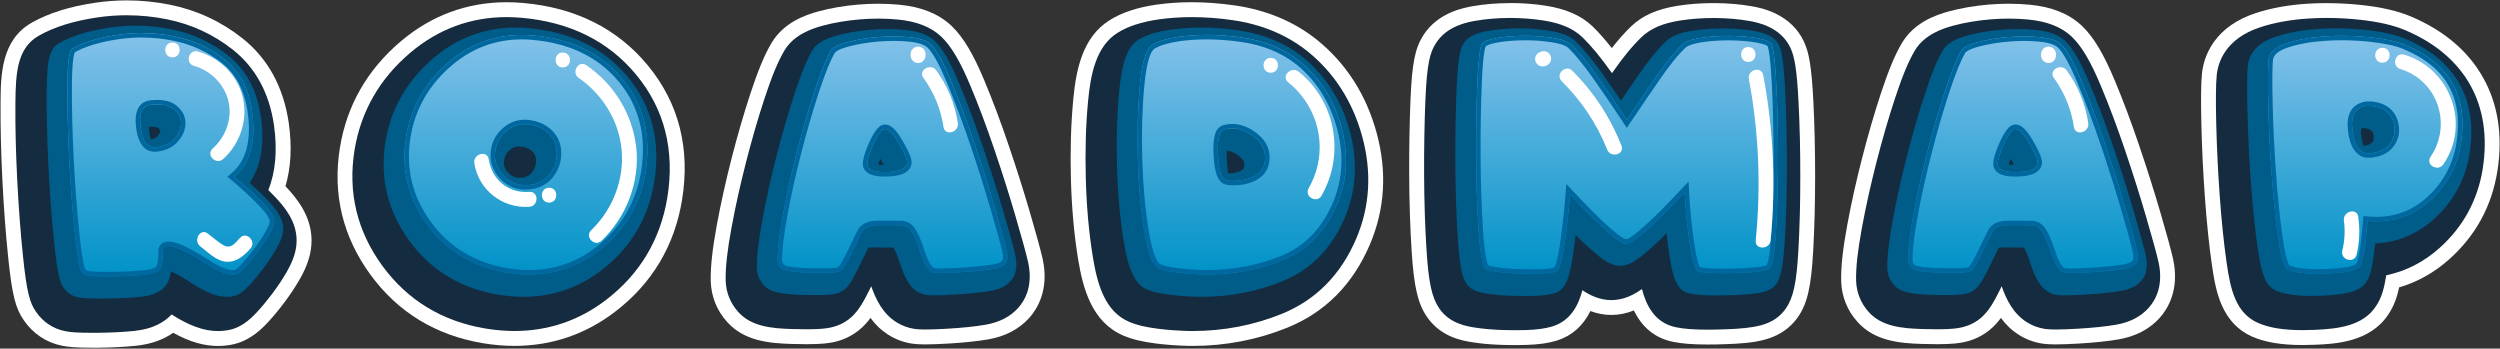 <?xml version="1.0" encoding="UTF-8"?> <svg xmlns="http://www.w3.org/2000/svg" width="961" height="134" viewBox="0 0 961 134" fill="none"><rect x="0" y="0" width="961" height="134" fill="#333333" stroke="none"/><path d="M885.153 126.908C877.783 126.908 872.323 126.028 867.973 124.138C859.323 120.328 857.333 111.058 855.903 101.078C854.803 93.398 853.903 84.668 853.223 75.138C852.553 65.708 852.113 56.508 851.903 47.788C851.683 38.458 851.743 32.468 852.083 28.918C852.593 23.898 855.433 14.918 868.703 10.508C874.163 8.698 880.433 7.558 887.323 7.118C889.703 6.968 892.123 6.888 894.513 6.888C898.623 6.888 902.803 7.108 906.943 7.558C914.173 8.328 919.893 9.638 924.453 11.548C947.543 21.278 958.163 40.158 954.373 64.708C952.453 76.888 946.843 87.188 937.703 95.348C931.663 100.738 924.803 104.238 917.243 105.818C917.223 105.928 917.213 106.038 917.193 106.148C916.563 110.118 915.663 114.248 913.333 117.648C908.333 125.358 898.583 126.408 889.813 126.788C888.183 126.858 886.613 126.898 885.153 126.898V126.908Z" fill="#142B40"></path><path d="M894.533 6.898C898.643 6.898 902.823 7.118 906.963 7.568C914.193 8.338 919.913 9.648 924.473 11.558C947.563 21.288 958.183 40.168 954.393 64.718C952.473 76.898 946.863 87.198 937.723 95.358C931.683 100.748 924.823 104.248 917.263 105.828C917.243 105.938 917.233 106.048 917.213 106.158C916.583 110.128 915.683 114.258 913.353 117.658C908.353 125.368 898.603 126.418 889.833 126.798C888.203 126.868 886.633 126.908 885.173 126.908C877.803 126.908 872.343 126.028 867.993 124.138C859.343 120.328 857.353 111.058 855.923 101.078C854.823 93.398 853.923 84.668 853.243 75.138C852.573 65.708 852.133 56.508 851.923 47.788C851.703 38.458 851.763 32.468 852.103 28.918C852.613 23.898 855.453 14.918 868.723 10.508C874.183 8.698 880.453 7.558 887.343 7.118C889.723 6.968 892.143 6.888 894.533 6.888M894.533 1.188C892.023 1.188 889.483 1.268 886.983 1.428C879.603 1.888 872.853 3.128 866.923 5.098C859.913 7.428 854.543 11.158 850.973 16.188C847.783 20.688 846.733 25.288 846.423 28.348V28.368V28.388C846.053 32.218 845.993 38.248 846.213 47.938C846.413 56.748 846.863 66.038 847.543 75.558C848.233 85.228 849.143 94.098 850.263 101.898C851.123 107.898 852.083 112.798 854.003 117.208C856.513 122.968 860.443 127.068 865.683 129.378H865.693L865.703 129.388C870.793 131.598 876.983 132.628 885.163 132.628C886.713 132.628 888.363 132.588 890.073 132.518C897.413 132.198 911.063 131.608 918.093 120.838C920.313 117.578 921.473 114.008 922.223 110.478C929.283 108.408 935.763 104.768 941.513 99.638C951.663 90.578 957.893 79.138 960.023 65.628C962.113 52.098 960.253 40.048 954.483 29.798C948.723 19.558 939.373 11.658 926.683 6.308C921.603 4.178 915.353 2.738 907.563 1.908C903.223 1.448 898.833 1.208 894.523 1.208L894.533 1.188Z" fill="white"></path><path d="M888.583 113.758C882.513 113.758 878.013 113.088 874.823 111.698C871.103 110.058 869.343 105.918 867.833 95.288C866.763 87.808 865.883 79.288 865.223 69.948C864.563 60.658 864.123 51.598 863.923 43.008C863.713 34.148 863.763 28.318 864.063 25.158C864.433 21.588 866.593 16.808 874.853 14.068C879.623 12.488 885.153 11.488 891.313 11.098C893.513 10.958 895.753 10.888 897.963 10.888C901.773 10.888 905.643 11.098 909.483 11.508C915.873 12.188 920.813 13.288 924.583 14.878C943.963 23.048 952.523 38.248 949.343 58.828C947.743 68.978 943.063 77.568 935.433 84.378C929.013 90.098 921.483 93.198 913.013 93.588C912.753 96.058 912.473 98.288 912.163 100.238C911.513 104.338 910.783 106.688 909.633 108.318C907.463 111.758 902.813 113.218 892.883 113.658C891.383 113.728 889.933 113.758 888.593 113.758H888.583ZM907.693 49.348C907.603 49.608 907.493 50.258 907.583 51.378C907.793 54.208 908.333 55.508 908.633 56.038C908.743 56.028 908.873 56.008 909.033 55.978C909.093 55.968 909.153 55.958 909.213 55.948C910.943 55.688 911.583 55.068 911.943 54.558C912.333 54.008 912.663 53.298 912.403 51.918C912.173 50.828 911.863 49.628 908.863 49.258C908.713 49.258 908.573 49.258 908.433 49.258C908.183 49.258 908.033 49.258 907.953 49.278C907.833 49.298 907.753 49.328 907.693 49.348Z" fill="#005C88"></path><path d="M945.973 55.108C944.583 63.948 940.553 71.338 933.913 77.268C927.263 83.198 919.323 85.748 910.083 84.908C909.723 89.488 909.293 93.348 908.803 96.498C908.303 99.648 907.753 101.578 907.163 102.288C906.323 103.838 902.243 104.778 894.923 105.098C887.593 105.418 882.423 104.918 879.393 103.608C878.043 103.008 876.833 99.018 875.783 91.638C874.723 84.248 873.873 75.938 873.213 66.708C872.553 57.468 872.123 48.578 871.933 40.038C871.733 31.498 871.773 25.778 872.053 22.868C872.333 20.158 874.633 18.088 878.953 16.658C883.273 15.228 888.283 14.328 893.973 13.968C899.663 13.608 905.403 13.738 911.173 14.358C916.943 14.978 921.443 15.958 924.673 17.318C941.673 24.488 948.783 37.088 945.993 55.128L945.973 55.108ZM920.293 47.938C919.373 43.638 916.473 41.228 911.573 40.708C910.653 40.668 909.923 40.688 909.363 40.768C905.543 41.448 903.813 44.168 904.163 48.948C904.523 53.728 905.793 56.828 907.983 58.268C908.943 58.948 910.393 59.108 912.343 58.748C915.253 58.308 917.433 57.068 918.883 55.018C920.333 52.968 920.803 50.608 920.283 47.938H920.293Z" fill="url(#paint0_linear_9_803)"></path><path d="M900.243 15.478C903.783 15.478 907.393 15.668 910.973 16.058C916.553 16.658 920.933 17.608 923.983 18.888C940.313 25.768 946.953 37.538 944.273 54.848C942.953 63.248 939.073 70.358 932.763 75.998C927.283 80.888 920.783 83.358 913.443 83.358C912.393 83.358 911.313 83.308 910.233 83.208L908.503 83.048L908.363 84.778C908.013 89.288 907.583 93.138 907.093 96.228C906.443 100.328 905.883 101.118 905.823 101.188L905.723 101.308L905.643 101.458C905.533 101.608 904.303 102.968 894.823 103.378C893.423 103.438 892.093 103.468 890.853 103.468C885.943 103.468 882.333 102.988 880.133 102.058C879.903 101.818 878.713 100.208 877.453 91.378C876.413 84.068 875.553 75.728 874.893 66.568C874.243 57.398 873.813 48.448 873.613 39.988C873.413 31.548 873.453 25.838 873.723 23.028C873.923 21.068 875.853 19.468 879.453 18.268C883.613 16.888 888.523 16.008 894.043 15.668C896.093 15.538 898.173 15.478 900.223 15.478M907.023 59.688C907.933 60.328 909.103 60.648 910.503 60.648C911.153 60.648 911.873 60.578 912.633 60.438C915.993 59.928 918.563 58.438 920.293 56.008C922.023 53.568 922.593 50.748 921.983 47.618V47.598V47.578C920.913 42.558 917.383 39.598 911.763 39.008H911.713H911.663C911.333 38.998 911.023 38.988 910.733 38.988C910.113 38.988 909.593 39.018 909.133 39.088H909.103H909.073C906.363 39.568 901.903 41.508 902.463 49.088C902.863 54.458 904.363 57.928 907.033 59.698M900.243 13.758C898.143 13.758 896.043 13.828 893.953 13.958C888.263 14.318 883.253 15.208 878.933 16.648C874.613 18.078 872.313 20.148 872.033 22.858C871.753 25.768 871.713 31.488 871.913 40.028C872.113 48.568 872.543 57.458 873.193 66.698C873.853 75.938 874.703 84.248 875.763 91.628C876.813 99.018 878.023 103.008 879.373 103.598C881.813 104.658 885.633 105.188 890.863 105.188C892.133 105.188 893.473 105.158 894.903 105.098C902.233 104.778 906.313 103.848 907.143 102.288C907.743 101.568 908.283 99.638 908.783 96.498C909.283 93.358 909.713 89.488 910.063 84.908C911.203 85.008 912.323 85.068 913.423 85.068C921.233 85.068 928.063 82.468 933.893 77.268C940.543 71.338 944.563 63.948 945.953 55.108C948.743 37.068 941.633 24.468 924.633 17.298C921.403 15.948 916.913 14.958 911.133 14.338C907.483 13.948 903.843 13.748 900.223 13.748L900.243 13.758ZM910.503 58.938C909.453 58.938 908.613 58.718 907.993 58.278C905.803 56.848 904.533 53.738 904.173 48.958C903.813 44.178 905.543 41.458 909.373 40.778C909.743 40.728 910.193 40.698 910.733 40.698C910.993 40.698 911.283 40.698 911.583 40.718C916.483 41.238 919.383 43.648 920.303 47.948C920.823 50.618 920.353 52.978 918.903 55.028C917.453 57.078 915.273 58.328 912.363 58.758C911.683 58.878 911.073 58.948 910.513 58.948L910.503 58.938Z" fill="#00689F"></path><path d="M915.793 18.378C912.113 18.378 912.113 24.098 915.793 24.098C919.473 24.098 919.473 18.378 915.793 18.378Z" fill="white"></path><path d="M924.193 21.008C920.663 19.928 919.163 25.448 922.673 26.518C937.123 30.938 942.703 47.918 934.293 60.288C932.223 63.338 937.173 66.198 939.233 63.168C949.783 47.658 941.963 26.438 924.193 21.008Z" fill="white"></path><path d="M906.503 83.318C905.993 79.688 900.483 81.238 900.993 84.838C901.533 88.698 901.283 92.578 900.383 96.358C899.533 99.938 905.043 101.458 905.893 97.878C907.053 93.028 907.203 88.248 906.503 83.318Z" fill="white"></path><path d="M790.205 126.668C788.645 126.668 787.475 126.608 786.415 126.478C786.255 126.458 786.085 126.438 785.925 126.408C783.525 126.038 781.225 125.188 779.125 123.868C773.825 120.568 771.135 114.958 769.435 110.048C769.175 110.588 768.905 111.128 768.635 111.678C766.385 116.228 764.795 118.778 763.005 120.698C760.655 123.298 757.525 125.088 753.955 125.878C752.385 126.218 750.055 126.578 744.645 126.578C742.985 126.578 741.045 126.548 738.895 126.478C731.205 126.248 723.285 125.548 718.285 119.888C715.295 116.588 713.625 112.448 713.475 107.938V107.758C713.365 102.798 714.085 96.338 715.735 87.418C717.225 79.368 719.105 70.898 721.325 62.248C723.545 53.588 725.935 45.348 728.435 37.778C731.245 29.248 733.665 23.418 736.055 19.418L736.175 19.218C739.795 13.388 746.315 11.068 750.895 9.838C755.185 8.688 759.915 7.888 764.945 7.458C767.385 7.248 769.825 7.148 772.195 7.148C774.735 7.148 777.255 7.268 779.715 7.508C786.875 8.208 792.275 10.308 796.215 13.948C796.315 14.038 796.385 14.108 796.465 14.188C800.225 17.808 803.675 23.648 807.615 33.088C810.775 40.638 813.895 48.958 816.895 57.818C819.855 66.548 822.545 75.048 824.895 83.078C827.305 91.308 828.875 97.038 829.705 100.588C829.725 100.658 829.745 100.748 829.765 100.838C831.665 109.638 828.745 115.208 825.965 118.328C822.935 121.718 818.705 123.908 813.395 124.828C809.355 125.518 804.425 126.028 798.725 126.358C795.035 126.568 792.245 126.668 790.215 126.668H790.205Z" fill="#142B40"></path><path d="M772.195 7.148C774.735 7.148 777.255 7.268 779.715 7.508C786.875 8.208 792.275 10.308 796.215 13.948C796.315 14.038 796.385 14.108 796.465 14.188C800.225 17.808 803.675 23.648 807.615 33.088C810.775 40.638 813.895 48.958 816.895 57.818C819.855 66.548 822.545 75.048 824.895 83.078C827.305 91.308 828.875 97.038 829.705 100.588C829.725 100.658 829.745 100.748 829.765 100.838C831.665 109.638 828.745 115.208 825.965 118.328C822.935 121.718 818.705 123.908 813.395 124.828C809.355 125.518 804.425 126.028 798.725 126.358C795.035 126.568 792.245 126.668 790.215 126.668C788.655 126.668 787.485 126.608 786.425 126.478C786.265 126.458 786.095 126.438 785.935 126.408C783.535 126.038 781.235 125.188 779.135 123.868C773.835 120.568 771.145 114.958 769.445 110.048C769.185 110.588 768.915 111.128 768.645 111.678C766.395 116.228 764.805 118.778 763.015 120.698C760.665 123.298 757.535 125.088 753.965 125.878C752.395 126.218 750.065 126.578 744.655 126.578C742.995 126.578 741.055 126.548 738.905 126.478C731.215 126.248 723.295 125.548 718.295 119.888C715.305 116.588 713.635 112.448 713.485 107.938V107.758C713.375 102.798 714.095 96.338 715.745 87.418C717.235 79.368 719.115 70.898 721.335 62.248C723.555 53.588 725.945 45.348 728.445 37.778C731.245 29.248 733.675 23.418 736.065 19.418L736.185 19.218C739.805 13.388 746.325 11.068 750.905 9.838C755.195 8.688 759.925 7.888 764.955 7.458C767.395 7.248 769.835 7.148 772.205 7.148M772.195 1.428C769.665 1.428 767.055 1.538 764.455 1.758C759.075 2.218 754.015 3.078 749.405 4.308C743.885 5.788 736.005 8.638 731.305 16.198V16.218L731.285 16.238L731.165 16.438V16.458L731.135 16.478C728.515 20.848 725.925 27.048 722.985 35.988C720.455 43.688 718.025 52.048 715.775 60.828C713.525 69.608 711.615 78.208 710.105 86.388C708.385 95.698 707.635 102.528 707.745 107.878V107.898V107.918V108.098V108.118V108.138C707.945 114.008 710.105 119.398 714.005 123.708C720.525 131.068 730.175 131.948 738.705 132.208C740.905 132.278 742.895 132.308 744.625 132.308C750.585 132.308 753.295 131.888 755.165 131.478C759.885 130.428 764.045 128.048 767.195 124.588C767.875 123.858 768.515 123.088 769.155 122.208C770.925 124.628 773.175 126.918 776.095 128.738C778.835 130.458 781.845 131.578 785.035 132.068C785.265 132.108 785.485 132.138 785.715 132.158C787.025 132.318 788.405 132.388 790.205 132.388C792.345 132.388 795.235 132.278 799.045 132.068C804.965 131.728 810.105 131.188 814.345 130.468C820.975 129.318 826.315 126.518 830.225 122.148C833.225 118.788 837.895 111.398 835.355 99.648C835.335 99.528 835.295 99.398 835.275 99.288C834.435 95.648 832.835 89.818 830.395 81.478C828.015 73.368 825.305 64.788 822.315 55.988C819.275 47.008 816.105 38.558 812.895 30.888C808.635 20.688 804.795 14.268 800.435 10.078C800.345 9.988 800.235 9.888 800.105 9.758C795.205 5.238 788.725 2.638 780.275 1.818C777.635 1.558 774.925 1.438 772.205 1.438L772.195 1.428Z" fill="white"></path><path d="M793.635 113.528C792.455 113.528 791.575 113.488 790.875 113.408C790.815 113.408 790.755 113.388 790.695 113.388C789.405 113.188 788.194 112.738 787.094 112.048C784.374 110.368 782.355 107.068 780.525 101.388C779.345 97.698 778.444 95.948 777.964 95.168L769.344 95.118C768.824 95.138 768.495 95.198 768.305 95.248C767.135 97.688 765.825 100.408 764.375 103.338C762.165 107.818 761.005 109.418 760.125 110.348C759.275 111.308 757.824 112.458 755.534 112.958C754.484 113.188 752.695 113.448 748.075 113.448C746.495 113.448 744.645 113.418 742.575 113.358C734.135 113.108 730.284 112.118 728.104 109.618C726.464 107.828 725.554 105.578 725.474 103.088C725.474 103.058 725.474 103.038 725.474 103.008C725.384 98.718 726.084 92.638 727.594 84.418C729.044 76.568 730.885 68.288 733.055 59.818C735.225 51.348 737.565 43.298 740.005 35.888C742.575 28.088 744.805 22.648 746.835 19.268C746.845 19.248 746.865 19.218 746.885 19.198C748.455 16.678 751.435 14.938 756.555 13.558C760.355 12.538 764.574 11.828 769.114 11.438C771.314 11.248 773.515 11.158 775.645 11.158C777.905 11.158 780.155 11.268 782.335 11.478C787.565 11.988 791.324 13.358 793.844 15.688C793.874 15.718 793.905 15.748 793.935 15.778C796.795 18.538 799.724 23.638 803.154 31.838C806.234 39.208 809.284 47.338 812.224 56.008C815.144 64.628 817.805 73.018 820.125 80.928C822.485 88.998 824.014 94.568 824.804 97.968C824.804 97.998 824.815 98.018 824.825 98.048C825.745 102.318 825.145 105.678 823.025 108.058C821.295 109.998 818.785 111.228 815.375 111.818C811.665 112.448 807.064 112.928 801.674 113.238C798.144 113.438 795.524 113.538 793.654 113.538L793.635 113.528ZM772.275 63.308C772.595 63.308 772.925 63.308 773.265 63.288C773.595 63.278 773.894 63.258 774.164 63.238C773.854 62.648 773.464 61.928 772.964 61.068C772.804 61.428 772.644 61.828 772.474 62.258C772.324 62.648 772.195 62.998 772.075 63.308C772.135 63.308 772.265 63.308 772.265 63.308H772.275Z" fill="#005C88"></path><path d="M734.655 102.958C733.895 102.158 733.495 101.188 733.465 100.028C733.385 96.168 734.065 90.348 735.495 82.588C736.925 74.828 738.725 66.748 740.875 58.368C743.025 49.988 745.305 42.138 747.715 34.808C750.125 27.478 752.225 22.328 754.015 19.338C754.735 18.188 756.835 17.138 760.315 16.198C763.795 15.268 767.655 14.618 771.875 14.258C776.095 13.898 780.155 13.908 784.055 14.288C787.955 14.668 790.685 15.568 792.235 17.008C794.465 19.158 797.105 23.878 800.145 31.158C803.195 38.448 806.165 46.378 809.075 54.958C811.985 63.538 814.585 71.768 816.895 79.658C819.205 87.538 820.735 93.118 821.495 96.378C822.015 98.768 821.855 100.428 821.015 101.368C820.175 102.308 818.725 102.948 816.655 103.308C813.155 103.908 808.805 104.348 803.605 104.648C798.405 104.948 795.155 105.018 793.845 104.858C793.325 104.778 792.845 104.598 792.415 104.318C790.985 103.438 789.595 100.928 788.265 96.768C786.935 92.608 785.625 89.748 784.355 88.198C783.595 87.278 782.605 86.748 781.365 86.588L771.575 86.528C768.505 86.608 766.515 87.628 765.605 89.578C764.415 92.088 763.055 94.878 761.545 97.938C760.035 101.008 758.915 102.898 758.205 103.608C757.845 104.048 757.305 104.348 756.595 104.508C754.965 104.868 751.105 104.958 745.035 104.778C738.965 104.598 735.505 103.988 734.675 102.958H734.655ZM773.355 50.278C772.045 51.668 770.735 54.008 769.445 57.298C768.155 60.588 767.685 62.748 768.045 63.778C768.645 65.528 771.215 66.318 775.775 66.138C780.335 65.958 782.815 64.858 783.215 62.828C783.455 61.598 782.255 58.778 779.635 54.378C777.005 49.978 774.915 48.618 773.365 50.288L773.355 50.278Z" fill="url(#paint1_linear_9_803)"></path><path d="M777.915 15.718C779.935 15.718 781.945 15.818 783.885 15.998C788.225 16.418 790.185 17.458 791.055 18.258C793.105 20.238 795.625 24.808 798.565 31.828C801.575 39.038 804.565 47.008 807.455 55.518C810.345 64.048 812.965 72.328 815.255 80.148C817.545 87.968 819.085 93.558 819.825 96.748C820.375 99.278 819.905 100.058 819.745 100.228C819.355 100.668 818.455 101.258 816.375 101.618C812.955 102.198 808.625 102.648 803.515 102.938C800.175 103.128 797.625 103.228 795.925 103.228C794.895 103.228 794.355 103.188 794.085 103.158C793.815 103.118 793.565 103.018 793.335 102.878H793.325L793.315 102.858C792.835 102.568 791.535 101.328 789.905 96.248C788.495 91.838 787.115 88.848 785.685 87.108C784.645 85.848 783.275 85.108 781.595 84.888H781.495L781.385 84.878L771.595 84.818H771.565H771.535C767.785 84.918 765.265 86.268 764.055 88.838C762.875 91.318 761.515 94.118 760.005 97.178C758.065 101.098 757.245 102.138 756.985 102.398L756.925 102.458L756.875 102.528C756.775 102.658 756.535 102.768 756.225 102.838C755.565 102.988 754.005 103.158 750.365 103.158C748.855 103.158 747.085 103.128 745.085 103.068C737.595 102.848 736.175 101.998 735.985 101.848L735.965 101.828L735.915 101.778C735.445 101.288 735.215 100.708 735.195 99.998C735.115 96.268 735.795 90.518 737.195 82.908C738.615 75.218 740.415 67.108 742.545 58.808C744.675 50.488 746.965 42.598 749.355 35.358C751.715 28.188 753.775 23.098 755.485 20.258C755.605 20.068 756.425 19.038 760.775 17.878C764.145 16.968 767.935 16.338 772.035 15.988C774.025 15.818 776.015 15.728 777.935 15.728M774.555 67.878C774.965 67.878 775.395 67.878 775.845 67.848C777.875 67.768 784.035 67.528 784.895 63.148C785.135 61.918 784.865 59.808 781.105 53.488C778.785 49.608 776.825 47.868 774.765 47.868C774.075 47.868 773.055 48.078 772.115 49.098C770.635 50.668 769.245 53.148 767.855 56.658C765.925 61.548 766.075 63.328 766.425 64.318C767.635 67.868 772.845 67.868 774.565 67.868M777.915 14.008C775.935 14.008 773.925 14.098 771.875 14.268C767.655 14.628 763.805 15.278 760.315 16.208C756.835 17.148 754.735 18.188 754.015 19.348C752.225 22.338 750.125 27.488 747.715 34.818C745.305 42.148 743.025 49.998 740.875 58.378C738.725 66.758 736.935 74.828 735.495 82.598C734.065 90.358 733.385 96.178 733.465 100.038C733.505 101.198 733.905 102.168 734.655 102.968C735.495 104.008 738.945 104.608 745.015 104.788C747.035 104.848 748.815 104.878 750.345 104.878C753.405 104.878 755.485 104.758 756.575 104.518C757.295 104.358 757.825 104.058 758.185 103.618C758.905 102.898 760.015 101.008 761.525 97.948C763.035 94.878 764.395 92.098 765.585 89.588C766.505 87.638 768.495 86.618 771.555 86.538L781.345 86.598C782.575 86.758 783.575 87.298 784.335 88.208C785.605 89.758 786.915 92.618 788.245 96.778C789.575 100.938 790.965 103.458 792.395 104.328C792.835 104.608 793.315 104.788 793.825 104.868C794.285 104.928 794.975 104.948 795.895 104.948C797.635 104.948 800.195 104.848 803.585 104.658C808.785 104.358 813.135 103.908 816.635 103.318C818.705 102.958 820.155 102.308 820.995 101.378C821.835 100.448 821.985 98.778 821.475 96.388C820.715 93.128 819.185 87.548 816.875 79.668C814.565 71.788 811.955 63.548 809.055 54.968C806.145 46.388 803.175 38.458 800.125 31.168C797.075 23.878 794.445 19.168 792.215 17.018C790.665 15.588 787.935 14.678 784.035 14.298C782.035 14.108 779.985 14.008 777.895 14.008H777.915ZM774.555 66.158C770.755 66.158 768.585 65.368 768.045 63.778C767.685 62.748 768.155 60.588 769.445 57.298C770.735 54.018 772.045 51.678 773.355 50.278C773.785 49.818 774.255 49.588 774.765 49.588C776.105 49.588 777.725 51.178 779.635 54.368C782.265 58.768 783.455 61.588 783.215 62.818C782.815 64.848 780.335 65.958 775.775 66.128C775.355 66.148 774.945 66.158 774.555 66.158Z" fill="#00689F"></path><path d="M789.465 18.758C788.965 18.258 788.155 17.888 787.445 17.918C786.705 17.948 785.935 18.198 785.425 18.758C784.915 19.318 784.585 20.008 784.585 20.778V21.358C784.585 22.088 784.905 22.858 785.425 23.378C785.925 23.878 786.735 24.248 787.445 24.218C788.185 24.188 788.955 23.938 789.465 23.378C789.975 22.818 790.305 22.128 790.305 21.358V20.778C790.305 20.048 789.985 19.278 789.465 18.758Z" fill="white"></path><path d="M802.735 47.318C801.635 39.988 798.795 33.068 794.445 27.068C792.305 24.118 787.345 26.968 789.505 29.948C793.605 35.608 796.185 41.918 797.215 48.828C797.765 52.458 803.265 50.908 802.725 47.308L802.735 47.318Z" fill="white"></path><path d="M582.454 126.943C580.514 126.943 578.534 126.903 576.544 126.823C573.004 126.683 569.734 126.373 566.824 125.913C563.714 125.413 557.254 124.383 553.304 118.653C550.404 114.493 549.154 108.803 548.344 96.143C547.774 87.223 547.454 77.473 547.414 67.183C547.374 56.973 547.534 47.343 547.904 38.583C548.494 24.413 549.664 20.223 551.904 16.693C556.154 9.923 564.164 8.523 567.184 7.993C571.144 7.303 575.484 6.933 580.084 6.913H580.524C584.954 6.913 589.284 7.243 593.414 7.893C599.974 8.933 604.644 10.933 608.134 14.193C608.194 14.253 608.264 14.313 608.324 14.373C611.734 17.683 615.434 22.183 619.644 28.123C623.784 22.163 627.494 17.643 630.964 14.313C634.404 10.983 639.144 8.933 645.874 7.883C649.934 7.253 654.184 6.933 658.504 6.933C658.804 6.933 659.114 6.933 659.414 6.933C664.064 6.983 668.404 7.353 672.314 8.043C675.274 8.563 684.294 10.153 688.184 18.263C688.274 18.443 688.354 18.623 688.424 18.793C689.784 21.953 690.704 26.313 691.364 39.223C691.814 48.013 692.044 57.613 692.044 67.753C692.044 77.893 691.794 87.513 691.304 96.233C690.594 108.773 689.374 114.423 686.454 118.643C686.144 119.083 685.814 119.513 685.454 119.923C680.934 125.093 674.614 126.203 663.024 126.613C660.664 126.693 658.464 126.743 656.504 126.743C651.264 126.743 647.394 126.453 644.334 125.833C636.154 124.193 632.814 117.513 631.164 111.113C628.074 113.323 624.154 115.373 619.404 115.373C614.944 115.373 611.164 113.523 608.274 111.573C606.734 117.403 603.764 123.233 596.904 125.433C596.834 125.453 596.714 125.493 596.594 125.533C593.874 126.343 590.614 126.773 586.354 126.893C585.084 126.933 583.774 126.943 582.464 126.943H582.454Z" fill="#142B40"></path><path d="M580.524 6.903C584.954 6.903 589.284 7.233 593.414 7.883C599.974 8.923 604.644 10.923 608.134 14.183C608.194 14.243 608.264 14.303 608.324 14.363C611.734 17.673 615.434 22.173 619.644 28.113C623.784 22.153 627.494 17.633 630.964 14.303C634.404 10.973 639.144 8.923 645.874 7.873C649.934 7.243 654.184 6.923 658.504 6.923C658.804 6.923 659.114 6.923 659.414 6.923C664.064 6.973 668.404 7.343 672.314 8.033C675.274 8.553 684.294 10.143 688.184 18.253C688.274 18.433 688.354 18.613 688.424 18.783C689.784 21.943 690.704 26.303 691.364 39.213C691.814 48.003 692.044 57.603 692.044 67.743C692.044 77.883 691.794 87.503 691.304 96.223C690.594 108.763 689.374 114.413 686.454 118.633C686.144 119.073 685.814 119.503 685.454 119.913C680.934 125.083 674.614 126.193 663.024 126.603C660.664 126.683 658.464 126.733 656.504 126.733C651.264 126.733 647.394 126.443 644.334 125.823C636.154 124.183 632.814 117.503 631.164 111.103C628.074 113.313 624.154 115.363 619.404 115.363C614.944 115.363 611.164 113.513 608.274 111.563C606.734 117.393 603.764 123.223 596.904 125.423C596.834 125.443 596.714 125.483 596.594 125.523C593.874 126.333 590.614 126.763 586.354 126.883C585.084 126.923 583.774 126.933 582.464 126.933C580.524 126.933 578.544 126.893 576.554 126.813C573.014 126.673 569.744 126.363 566.834 125.903C563.724 125.403 557.264 124.373 553.314 118.643C550.414 114.483 549.164 108.793 548.354 96.133C547.784 87.213 547.464 77.463 547.424 67.173C547.384 56.963 547.544 47.333 547.914 38.573C548.504 24.403 549.674 20.213 551.914 16.683C556.164 9.913 564.174 8.513 567.194 7.983C571.154 7.293 575.494 6.923 580.094 6.903H580.534M580.524 1.193H580.514H580.074C575.134 1.223 570.474 1.613 566.204 2.363C562.854 2.953 552.674 4.733 547.064 13.653C543.924 18.613 542.784 24.383 542.194 38.343C541.824 47.203 541.654 56.913 541.694 67.203C541.734 77.613 542.054 87.473 542.634 96.503C543.524 110.353 545.034 116.773 548.604 121.913C553.944 129.643 562.334 130.983 565.914 131.553C569.044 132.053 572.534 132.383 576.304 132.533C578.374 132.613 580.434 132.653 582.434 132.653C583.804 132.653 585.164 132.633 586.484 132.593C591.254 132.463 594.974 131.953 598.194 130.993C598.364 130.943 598.524 130.893 598.644 130.853C604.264 129.043 608.514 125.263 611.354 119.573C614.014 120.563 616.704 121.063 619.384 121.063C622.334 121.063 625.204 120.493 628.064 119.333C631.304 126.003 636.374 130.053 643.194 131.413C646.624 132.113 650.854 132.433 656.484 132.433C658.524 132.433 660.794 132.393 663.214 132.303C674.304 131.913 683.304 131.023 689.734 123.663C690.234 123.093 690.704 122.493 691.134 121.873C694.734 116.663 696.214 110.273 696.984 96.533C697.484 87.693 697.734 78.003 697.734 67.723C697.734 57.443 697.504 47.783 697.054 38.903C696.344 25.063 695.314 20.353 693.654 16.503C693.554 16.263 693.444 16.033 693.324 15.783C691.074 11.103 687.384 7.523 682.334 5.123C678.524 3.313 674.994 2.693 673.294 2.393C669.064 1.653 664.414 1.243 659.454 1.193C659.134 1.193 658.814 1.193 658.484 1.193C653.864 1.193 649.324 1.533 644.974 2.213C637.034 3.453 631.314 5.983 626.974 10.173C624.604 12.443 622.164 15.193 619.584 18.483C617.004 15.213 614.594 12.493 612.284 10.243C612.194 10.153 612.104 10.073 612.014 9.983C607.654 5.913 602.024 3.443 594.284 2.213C589.864 1.513 585.224 1.163 580.504 1.163L580.524 1.193Z" fill="white"></path><path d="M585.884 113.793C584.054 113.793 582.184 113.753 580.324 113.683C577.124 113.553 574.194 113.283 571.614 112.873C567.944 112.283 565.344 111.463 563.784 109.193C562.224 106.963 561.104 103.103 560.334 91.013C559.774 82.263 559.464 72.693 559.424 62.573C559.384 52.493 559.544 42.993 559.904 34.363C560.464 21.063 561.484 18.413 562.584 16.693C564.534 13.563 568.494 12.493 572.094 11.863C575.574 11.253 579.434 10.933 583.564 10.913H583.984C587.944 10.913 591.824 11.203 595.504 11.793C600.294 12.553 603.534 13.853 605.714 15.893C605.744 15.913 605.764 15.943 605.794 15.963C608.864 18.953 612.304 23.163 616.304 28.833C618.534 32.003 620.814 35.293 623.094 38.673C625.374 35.323 627.614 32.043 629.804 28.883C633.744 23.173 637.184 18.943 640.314 15.933C642.444 13.873 645.724 12.543 650.614 11.783C654.234 11.223 658.044 10.933 661.934 10.933C662.204 10.933 662.484 10.933 662.754 10.933C666.934 10.973 670.804 11.303 674.254 11.913C677.814 12.543 682.124 13.733 683.884 17.393C683.914 17.463 683.954 17.533 683.984 17.603C684.784 19.463 685.614 22.863 686.234 35.073C686.674 43.723 686.894 53.173 686.894 63.163C686.894 73.153 686.654 82.603 686.164 91.163C685.494 103.083 684.344 106.983 682.824 109.173C682.704 109.353 682.564 109.523 682.424 109.683C680.474 111.913 677.534 113.053 666.144 113.453C663.884 113.533 661.794 113.573 659.924 113.573C655.334 113.573 651.914 113.333 649.454 112.833C644.164 111.773 642.834 105.643 641.654 97.743C641.254 95.103 640.914 92.433 640.614 89.743C639.884 90.463 639.134 91.193 638.384 91.923C635.914 94.303 633.504 96.453 631.224 98.293C627.844 101.023 625.334 102.193 622.824 102.193C620.314 102.193 617.814 101.033 614.564 98.433C612.344 96.663 610.024 94.603 607.654 92.323C606.984 91.683 606.334 91.043 605.684 90.403C605.394 92.843 605.064 95.283 604.704 97.733C603.414 106.563 601.974 111.303 597.694 112.683C597.654 112.693 597.614 112.713 597.574 112.723C595.604 113.313 592.974 113.643 589.534 113.733C588.334 113.763 587.094 113.783 585.874 113.783L585.884 113.793Z" fill="#005C88"></path><path d="M625.354 46.043C629.294 40.193 633.104 34.593 636.794 29.263C640.474 23.923 643.734 19.903 646.554 17.203C647.784 16.013 650.194 15.133 653.784 14.573C657.364 14.013 661.104 13.753 664.984 13.793C668.864 13.833 672.394 14.133 675.554 14.693C678.724 15.253 680.544 16.023 681.024 17.023C681.784 18.773 682.374 23.943 682.814 32.523C683.254 41.103 683.474 50.373 683.474 60.323C683.474 70.273 683.234 79.503 682.754 88.003C682.274 96.503 681.504 101.533 680.424 103.083C679.584 104.043 675.524 104.643 668.244 104.903C660.954 105.163 655.844 104.993 652.894 104.393C651.704 104.153 650.604 100.713 649.614 94.063C648.614 87.413 647.944 80.683 647.584 73.873C646.784 74.713 645.364 76.203 643.314 78.353C641.264 80.503 639.064 82.713 636.714 84.983C634.364 87.253 632.104 89.263 629.934 91.013C627.764 92.763 626.164 93.643 625.124 93.643C624.084 93.643 622.524 92.803 620.434 91.133C618.344 89.463 616.174 87.543 613.924 85.373C611.674 83.203 609.564 81.083 607.594 79.013C605.624 76.943 604.254 75.513 603.504 74.713C603.024 81.083 602.314 87.533 601.354 94.063C600.394 100.593 599.364 104.033 598.244 104.393C596.774 104.833 594.584 105.093 591.674 105.173C588.764 105.253 585.824 105.233 582.834 105.113C579.844 104.993 577.174 104.743 574.804 104.363C572.434 103.983 571.094 103.553 570.774 103.083C569.694 101.573 568.884 96.473 568.324 87.793C567.764 79.113 567.464 69.743 567.424 59.693C567.384 49.643 567.544 40.323 567.904 31.743C568.264 23.163 568.864 18.213 569.694 16.903C570.294 15.943 572.184 15.193 575.364 14.633C578.544 14.073 582.054 13.783 585.874 13.763C589.694 13.743 593.374 14.013 596.894 14.573C600.414 15.133 602.814 16.003 604.094 17.203C606.884 19.913 610.154 23.933 613.914 29.263C617.674 34.603 621.484 40.193 625.354 46.043Z" fill="url(#paint2_linear_9_803)"></path><path d="M586.264 15.483C589.844 15.483 593.324 15.743 596.624 16.273C600.544 16.893 602.204 17.793 602.904 18.453C605.604 21.083 608.834 25.053 612.514 30.263C616.244 35.553 620.084 41.183 623.924 47.003L625.344 49.153L626.784 47.023C630.694 41.223 634.534 35.583 638.214 30.253C641.814 25.043 645.024 21.073 647.764 18.443C648.424 17.803 650.064 16.903 654.064 16.273C657.304 15.773 660.734 15.513 664.234 15.513C664.484 15.513 664.734 15.513 664.974 15.513C668.744 15.553 672.204 15.843 675.264 16.383C678.654 16.983 679.384 17.663 679.484 17.773C679.864 18.743 680.564 21.963 681.104 32.603C681.534 41.123 681.754 50.443 681.754 60.313C681.754 70.183 681.514 79.473 681.044 87.903C680.474 98.123 679.574 101.073 679.124 101.933C678.654 102.183 676.584 102.893 668.184 103.193C666.014 103.273 664.004 103.313 662.224 103.313C658.374 103.313 655.444 103.133 653.504 102.773C653.214 102.353 652.314 100.563 651.304 93.813C650.324 87.253 649.644 80.513 649.294 73.793L649.084 69.823L646.344 72.703L645.714 73.363L642.074 77.183C640.044 79.303 637.844 81.523 635.524 83.763C633.214 85.993 630.974 87.993 628.854 89.693C626.154 91.873 625.224 91.943 625.124 91.943C625.024 91.943 624.094 91.883 621.504 89.813C619.464 88.183 617.314 86.273 615.114 84.153C612.894 82.013 610.784 79.883 608.834 77.843L608.594 77.593C606.754 75.663 605.474 74.313 604.744 73.543L602.084 70.733L601.794 74.593C601.324 80.893 600.604 87.363 599.654 93.823C598.654 100.643 597.804 102.403 597.504 102.833C596.174 103.183 594.204 103.403 591.624 103.473C590.484 103.503 589.324 103.523 588.164 103.523C586.434 103.523 584.664 103.483 582.894 103.413C579.984 103.293 577.354 103.053 575.064 102.683C573.054 102.363 572.314 102.083 572.074 101.973C571.634 101.193 570.704 98.303 570.024 87.693C569.474 79.093 569.174 69.673 569.134 59.693C569.094 49.723 569.254 40.343 569.614 31.823C570.094 20.323 570.904 18.203 571.144 17.823C571.164 17.793 571.754 17.013 575.664 16.333C578.734 15.793 582.174 15.513 585.884 15.493H586.264M586.264 13.763C586.134 13.763 586.004 13.763 585.874 13.763C582.054 13.783 578.544 14.073 575.364 14.633C572.174 15.193 570.284 15.943 569.694 16.903C568.854 18.213 568.264 23.163 567.904 31.743C567.544 40.323 567.384 49.643 567.424 59.693C567.464 69.743 567.764 79.113 568.324 87.793C568.884 96.473 569.694 101.573 570.774 103.083C571.094 103.563 572.434 103.993 574.804 104.363C577.174 104.743 579.854 104.993 582.834 105.113C584.624 105.183 586.404 105.223 588.174 105.223C589.344 105.223 590.514 105.203 591.674 105.173C594.584 105.093 596.774 104.833 598.244 104.393C599.354 104.033 600.394 100.593 601.354 94.063C602.314 87.533 603.024 81.083 603.504 74.713C604.264 75.513 605.624 76.943 607.594 79.013C609.564 81.083 611.674 83.203 613.924 85.373C616.174 87.543 618.344 89.463 620.434 91.133C622.524 92.803 624.084 93.643 625.124 93.643C626.164 93.643 627.764 92.763 629.934 91.013C632.104 89.263 634.364 87.253 636.714 84.983C639.064 82.713 641.264 80.503 643.314 78.353C645.364 76.203 646.784 74.713 647.584 73.873C647.944 80.683 648.614 87.413 649.614 94.063C650.604 100.713 651.704 104.153 652.894 104.393C654.954 104.813 658.064 105.023 662.224 105.023C664.034 105.023 666.034 104.983 668.244 104.903C675.534 104.643 679.594 104.033 680.424 103.083C681.504 101.533 682.274 96.503 682.754 88.003C683.234 79.503 683.474 70.273 683.474 60.323C683.474 50.373 683.254 41.103 682.814 32.523C682.374 23.943 681.774 18.773 681.024 17.023C680.544 16.033 678.724 15.253 675.554 14.693C672.394 14.133 668.864 13.833 664.984 13.793C664.724 13.793 664.474 13.793 664.224 13.793C660.614 13.793 657.134 14.053 653.784 14.573C650.204 15.133 647.794 16.003 646.554 17.203C643.724 19.913 640.474 23.933 636.794 29.263C633.114 34.603 629.294 40.193 625.354 46.043C621.494 40.193 617.684 34.593 613.914 29.263C610.154 23.923 606.874 19.903 604.094 17.203C602.824 16.013 600.424 15.133 596.894 14.573C593.494 14.033 589.944 13.763 586.264 13.763Z" fill="#00689F"></path><path d="M596.154 21.783C595.934 21.093 595.504 20.423 594.844 20.073C594.184 19.723 593.374 19.543 592.644 19.783C592.494 19.833 592.354 19.883 592.204 19.933C591.494 20.173 590.884 20.593 590.494 21.243C590.134 21.853 589.984 22.763 590.204 23.443C590.424 24.133 590.854 24.803 591.514 25.153C592.174 25.503 592.984 25.683 593.714 25.443C593.864 25.393 594.004 25.343 594.154 25.293C594.864 25.053 595.474 24.633 595.864 23.983C596.224 23.373 596.374 22.463 596.154 21.783Z" fill="white"></path><path d="M623.295 55.973C619.015 45.143 612.664 35.393 604.374 27.193C601.754 24.603 597.715 28.643 600.335 31.233C607.895 38.703 613.875 47.603 617.785 57.493C619.125 60.873 624.655 59.403 623.295 55.973Z" fill="white"></path><path d="M672.054 18.083C668.374 18.083 668.374 23.803 672.054 23.803C675.734 23.803 675.734 18.083 672.054 18.083Z" fill="white"></path><path d="M677.784 28.873C677.104 25.263 671.594 26.793 672.274 30.393C676.124 50.833 676.954 71.723 674.894 92.423C674.534 96.083 680.244 96.053 680.614 92.423C682.734 71.203 681.734 49.833 677.794 28.883L677.784 28.873Z" fill="white"></path><path d="M458.518 127.243C458.028 127.243 457.548 127.243 457.058 127.233C457.038 127.233 457.018 127.233 456.998 127.233C452.918 127.143 448.918 126.853 445.128 126.373C440.328 125.773 436.938 124.963 434.128 123.763C424.718 119.783 421.808 109.353 420.058 98.673C418.568 89.543 417.658 79.463 417.368 68.723C417.078 58.033 417.368 47.903 418.268 38.603C419.218 28.633 421.308 17.743 429.598 12.603C433.568 10.103 438.778 8.403 445.478 7.433C449.588 6.863 453.818 6.573 458.098 6.573C463.098 6.573 468.348 6.963 473.708 7.723C484.878 9.313 494.588 13.343 502.588 19.703C502.608 19.713 502.628 19.733 502.638 19.743C512.888 28.023 519.948 39.033 523.628 52.463C527.368 66.133 526.608 79.323 521.358 91.663C515.428 105.613 505.768 115.373 492.658 120.673C481.858 125.033 470.368 127.243 458.518 127.243Z" fill="#142B40"></path><path d="M458.108 6.573C463.108 6.573 468.358 6.963 473.718 7.723C484.888 9.313 494.598 13.343 502.598 19.703C502.618 19.713 502.638 19.733 502.648 19.743C512.898 28.023 519.958 39.033 523.638 52.463C527.378 66.133 526.618 79.323 521.368 91.663C515.438 105.613 505.778 115.373 492.668 120.673C481.868 125.033 470.378 127.243 458.528 127.243C458.038 127.243 457.558 127.243 457.068 127.233C457.048 127.233 457.028 127.233 457.008 127.233C452.928 127.143 448.928 126.853 445.138 126.373C440.338 125.773 436.948 124.963 434.138 123.763C424.728 119.783 421.818 109.353 420.068 98.673C418.578 89.543 417.668 79.463 417.378 68.723C417.088 58.033 417.378 47.903 418.278 38.603C419.228 28.633 421.318 17.743 429.608 12.603C433.578 10.103 438.788 8.403 445.488 7.433C449.598 6.863 453.828 6.573 458.108 6.573ZM458.108 0.853C453.558 0.853 449.048 1.163 444.698 1.763H444.678H444.658C437.148 2.853 431.238 4.813 426.568 7.743C416.168 14.213 413.658 26.693 412.578 38.053C411.668 47.573 411.358 57.943 411.658 68.873C411.958 79.873 412.888 90.203 414.418 99.593C416.328 111.303 419.898 123.953 431.898 129.033C435.198 130.443 439.058 131.373 444.418 132.053C448.398 132.553 452.588 132.853 456.858 132.953C456.908 132.953 456.958 132.953 456.998 132.953C457.508 132.953 458.018 132.963 458.518 132.963C471.108 132.963 483.318 130.613 494.798 125.973C509.368 120.093 520.068 109.303 526.618 93.903C532.388 80.343 533.238 65.893 529.148 50.953C525.138 36.343 517.438 24.353 506.238 15.303L506.218 15.283L506.128 15.213C497.348 8.233 486.698 3.803 474.518 2.063C468.898 1.263 463.378 0.853 458.108 0.853Z" fill="white"></path><path d="M461.947 114.093C461.507 114.093 461.057 114.093 460.617 114.083C456.817 114.003 453.127 113.733 449.627 113.293C445.697 112.803 442.927 112.163 440.907 111.303C436.387 109.403 433.787 104.013 431.947 92.723C430.517 83.973 429.647 74.283 429.367 63.923C429.087 53.583 429.367 43.803 430.227 34.853C431.297 23.693 433.487 17.843 437.547 15.323C440.527 13.453 444.647 12.153 450.147 11.353C453.817 10.843 457.637 10.583 461.537 10.583C466.137 10.583 470.977 10.943 475.937 11.643C485.577 13.013 493.907 16.453 500.697 21.843C509.527 28.983 515.607 38.503 518.807 50.163C522.027 61.923 521.387 73.213 516.907 83.743C511.897 95.533 503.807 103.743 492.887 108.153C483.107 112.103 472.707 114.103 461.957 114.103L461.947 114.093ZM471.667 57.923C471.527 59.133 471.477 61.013 471.737 63.873C471.847 65.153 471.997 66.043 472.137 66.653C472.187 66.653 472.347 66.653 472.377 66.653C474.437 66.603 476.127 66.173 477.387 65.393C477.937 65.053 478.207 64.733 478.297 63.793C478.397 62.653 478.167 61.623 476.747 60.383C475.067 58.923 473.457 58.123 471.817 57.943C471.767 57.943 471.717 57.943 471.667 57.943V57.923Z" fill="#005C88"></path><path d="M513.938 78.633C509.518 89.023 502.548 96.143 493.038 99.983C483.518 103.823 473.507 105.663 462.997 105.503C459.417 105.423 455.957 105.173 452.637 104.753C449.317 104.333 446.918 103.813 445.438 103.173C443.128 102.213 441.277 97.473 439.887 88.933C438.497 80.393 437.657 71.043 437.377 60.893C437.097 50.743 437.377 41.283 438.217 32.523C439.057 23.763 440.607 18.683 442.877 17.293C445.147 15.863 448.607 14.803 453.267 14.123C460.707 13.093 468.768 13.193 477.428 14.423C486.088 15.653 493.428 18.663 499.438 23.443C507.318 29.813 512.707 38.263 515.597 48.793C518.487 59.323 517.937 69.273 513.957 78.623L513.938 78.633ZM468.777 51.883C468.097 54.073 467.947 57.283 468.327 61.533C468.707 65.773 469.587 68.273 470.987 69.033C471.627 69.433 472.898 69.593 474.808 69.513C477.918 69.433 480.538 68.723 482.688 67.393C484.838 66.063 486.027 64.083 486.267 61.453C486.547 58.223 485.377 55.483 482.777 53.213C480.167 50.943 477.427 49.673 474.567 49.393C473.407 49.313 472.247 49.403 471.077 49.663C469.907 49.923 469.137 50.673 468.777 51.903V51.883Z" fill="url(#paint3_linear_9_803)"></path><path d="M463.818 15.143C468.068 15.143 472.558 15.473 477.168 16.133C485.478 17.323 492.608 20.233 498.338 24.783C505.898 30.893 511.138 39.123 513.918 49.253C516.688 59.353 516.158 69.013 512.348 77.963C508.138 87.873 501.418 94.743 492.378 98.393C483.488 101.983 474.018 103.803 464.228 103.803C463.818 103.803 463.418 103.803 463.018 103.803C459.508 103.723 456.078 103.483 452.828 103.073C449.678 102.673 447.418 102.193 446.078 101.603C445.468 101.353 443.358 99.683 441.558 88.663C440.178 80.233 439.348 70.883 439.068 60.853C438.798 50.813 439.068 41.333 439.898 32.693C440.958 21.603 442.938 19.253 443.768 18.753C445.818 17.453 449.088 16.473 453.478 15.833C456.778 15.373 460.258 15.143 463.808 15.143M467.138 51.393C466.388 53.823 466.218 57.183 466.628 61.683C467.068 66.613 468.178 69.423 470.128 70.513C470.958 71.013 472.158 71.243 473.908 71.243C474.218 71.243 474.548 71.243 474.858 71.223C478.258 71.133 481.198 70.333 483.598 68.843C486.218 67.213 487.698 64.783 487.988 61.593C488.318 57.803 486.938 54.553 483.908 51.913C481.038 49.413 477.948 47.993 474.738 47.673H474.718H474.698C474.388 47.653 474.078 47.643 473.768 47.643C472.758 47.643 471.738 47.753 470.718 47.983C468.948 48.373 467.678 49.593 467.148 51.403M463.818 13.423C460.168 13.423 456.648 13.663 453.248 14.133C448.588 14.813 445.128 15.863 442.858 17.303C440.588 18.693 439.038 23.773 438.198 32.533C437.358 41.293 437.088 50.753 437.358 60.903C437.638 71.053 438.468 80.403 439.868 88.943C441.258 97.483 443.108 102.233 445.418 103.183C446.888 103.823 449.288 104.343 452.618 104.763C455.938 105.183 459.398 105.433 462.978 105.513C463.398 105.513 463.808 105.513 464.228 105.513C474.288 105.513 483.878 103.673 493.018 99.983C502.538 96.143 509.498 89.023 513.918 78.633C517.898 69.273 518.448 59.333 515.558 48.803C512.668 38.273 507.288 29.823 499.398 23.453C493.388 18.673 486.048 15.673 477.388 14.433C472.678 13.763 468.148 13.423 463.798 13.423H463.818ZM473.908 69.523C472.498 69.523 471.518 69.353 470.988 69.023C469.598 68.263 468.708 65.773 468.328 61.523C467.948 57.283 468.098 54.073 468.778 51.873C469.138 50.643 469.898 49.893 471.078 49.633C471.978 49.433 472.868 49.333 473.758 49.333C474.028 49.333 474.298 49.333 474.578 49.363C477.448 49.643 480.178 50.913 482.788 53.183C485.398 55.453 486.558 58.203 486.278 61.423C486.038 64.053 484.848 66.033 482.698 67.363C480.548 68.693 477.918 69.403 474.818 69.483C474.498 69.493 474.198 69.503 473.908 69.503V69.523Z" fill="#00689F"></path><path d="M488.468 22.243C484.788 22.243 484.788 27.963 488.468 27.963C492.148 27.963 492.148 22.243 488.468 22.243Z" fill="white"></path><path d="M499.217 27.573C496.377 25.283 492.307 29.303 495.177 31.613C507.477 41.513 510.947 58.543 503.057 72.333C501.227 75.533 506.167 78.413 507.997 75.213C517.057 59.373 513.507 39.053 499.227 27.563L499.217 27.573Z" fill="white"></path><path d="M355.667 126.668C354.107 126.668 352.937 126.608 351.877 126.478C351.717 126.458 351.547 126.438 351.387 126.408C348.987 126.038 346.687 125.188 344.587 123.868C339.287 120.568 336.597 114.958 334.897 110.048C334.637 110.588 334.367 111.128 334.097 111.678C331.847 116.228 330.257 118.778 328.467 120.698C326.117 123.298 322.987 125.088 319.417 125.878C317.847 126.218 315.517 126.578 310.107 126.578C308.447 126.578 306.507 126.548 304.357 126.478C296.667 126.248 288.747 125.548 283.747 119.888C280.757 116.588 279.087 112.448 278.937 107.938V107.758C278.827 102.798 279.547 96.338 281.197 87.418C282.687 79.368 284.567 70.898 286.787 62.248C289.007 53.588 291.397 45.348 293.897 37.778C296.707 29.248 299.127 23.418 301.517 19.418L301.637 19.218C305.257 13.388 311.777 11.068 316.357 9.838C320.647 8.688 325.377 7.888 330.407 7.458C332.847 7.248 335.287 7.148 337.657 7.148C340.197 7.148 342.717 7.268 345.177 7.508C352.337 8.208 357.737 10.308 361.677 13.948C361.777 14.038 361.847 14.108 361.927 14.188C365.687 17.808 369.137 23.648 373.077 33.088C376.237 40.638 379.357 48.958 382.357 57.818C385.317 66.548 388.007 75.048 390.357 83.078C392.767 91.308 394.337 97.038 395.167 100.588C395.187 100.658 395.207 100.748 395.227 100.838C397.127 109.638 394.207 115.208 391.427 118.328C388.397 121.718 384.167 123.908 378.857 124.828C374.817 125.518 369.887 126.028 364.187 126.358C360.497 126.568 357.707 126.668 355.677 126.668H355.667Z" fill="#142B40"></path><path d="M337.657 7.148C340.197 7.148 342.717 7.268 345.177 7.508C352.337 8.208 357.737 10.308 361.677 13.948C361.777 14.038 361.847 14.108 361.927 14.188C365.687 17.808 369.137 23.648 373.077 33.088C376.237 40.638 379.357 48.958 382.357 57.818C385.317 66.548 388.007 75.048 390.357 83.078C392.767 91.308 394.337 97.038 395.167 100.588C395.187 100.658 395.207 100.748 395.227 100.838C397.127 109.638 394.207 115.208 391.427 118.328C388.397 121.718 384.167 123.908 378.857 124.828C374.817 125.518 369.887 126.028 364.187 126.358C360.497 126.568 357.707 126.668 355.677 126.668C354.117 126.668 352.947 126.608 351.887 126.478C351.727 126.458 351.557 126.438 351.397 126.408C348.997 126.038 346.697 125.188 344.597 123.868C339.297 120.568 336.607 114.958 334.907 110.048C334.647 110.588 334.377 111.128 334.107 111.678C331.857 116.228 330.267 118.778 328.477 120.698C326.127 123.298 322.997 125.088 319.427 125.878C317.857 126.218 315.527 126.578 310.117 126.578C308.457 126.578 306.517 126.548 304.367 126.478C296.677 126.248 288.757 125.548 283.757 119.888C280.767 116.588 279.097 112.448 278.947 107.938V107.758C278.837 102.798 279.557 96.338 281.207 87.418C282.697 79.368 284.577 70.898 286.797 62.248C289.017 53.588 291.407 45.348 293.907 37.778C296.707 29.248 299.137 23.418 301.527 19.418L301.647 19.218C305.267 13.388 311.787 11.068 316.367 9.838C320.657 8.688 325.387 7.888 330.417 7.458C332.857 7.248 335.297 7.148 337.667 7.148M337.657 1.428C335.127 1.428 332.517 1.538 329.917 1.758C324.537 2.218 319.477 3.078 314.867 4.308C309.347 5.788 301.467 8.638 296.767 16.198V16.218L296.747 16.238L296.627 16.438V16.458L296.597 16.478C293.977 20.848 291.387 27.048 288.447 35.988C285.917 43.688 283.487 52.048 281.237 60.828C278.987 69.608 277.077 78.208 275.567 86.388C273.847 95.698 273.097 102.528 273.207 107.878V107.898V107.918V108.098V108.118V108.138C273.407 114.008 275.567 119.398 279.467 123.708C285.987 131.068 295.637 131.948 304.167 132.208C306.367 132.278 308.357 132.308 310.087 132.308C316.047 132.308 318.757 131.888 320.627 131.478C325.347 130.428 329.507 128.048 332.657 124.588C333.337 123.858 333.977 123.088 334.617 122.208C336.387 124.628 338.637 126.918 341.557 128.738C344.297 130.458 347.307 131.578 350.497 132.068C350.727 132.108 350.947 132.138 351.177 132.158C352.487 132.318 353.867 132.388 355.667 132.388C357.807 132.388 360.697 132.278 364.507 132.068C370.427 131.728 375.567 131.188 379.807 130.468C386.437 129.318 391.777 126.518 395.687 122.148C398.687 118.788 403.357 111.398 400.817 99.648C400.797 99.528 400.757 99.398 400.737 99.288C399.897 95.648 398.297 89.818 395.857 81.478C393.477 73.368 390.767 64.788 387.777 55.988C384.737 47.008 381.567 38.558 378.357 30.888C374.097 20.688 370.257 14.268 365.897 10.078C365.807 9.988 365.697 9.888 365.567 9.758C360.667 5.238 354.187 2.638 345.737 1.818C343.097 1.558 340.387 1.438 337.667 1.438L337.657 1.428Z" fill="white"></path><path d="M359.096 113.528C357.916 113.528 357.036 113.488 356.336 113.408C356.276 113.408 356.216 113.388 356.156 113.388C354.866 113.188 353.656 112.738 352.556 112.048C349.836 110.368 347.816 107.068 345.986 101.388C344.806 97.698 343.906 95.948 343.426 95.168L334.806 95.118C334.286 95.138 333.956 95.198 333.766 95.248C332.596 97.688 331.286 100.408 329.836 103.338C327.626 107.818 326.466 109.418 325.586 110.348C324.736 111.308 323.286 112.458 320.996 112.958C319.946 113.188 318.156 113.448 313.536 113.448C311.956 113.448 310.106 113.418 308.036 113.358C299.596 113.108 295.746 112.118 293.566 109.618C291.926 107.828 291.016 105.578 290.936 103.088C290.936 103.058 290.936 103.038 290.936 103.008C290.846 98.718 291.546 92.638 293.056 84.418C294.506 76.568 296.346 68.288 298.516 59.818C300.686 51.348 303.026 43.298 305.466 35.888C308.036 28.088 310.266 22.648 312.296 19.268C312.306 19.248 312.326 19.218 312.346 19.198C313.916 16.678 316.896 14.938 322.016 13.558C325.816 12.538 330.036 11.828 334.576 11.438C336.776 11.248 338.976 11.158 341.106 11.158C343.366 11.158 345.616 11.268 347.796 11.478C353.026 11.988 356.786 13.358 359.306 15.688C359.336 15.718 359.366 15.748 359.396 15.778C362.256 18.538 365.186 23.638 368.616 31.838C371.696 39.208 374.746 47.338 377.686 56.008C380.606 64.628 383.266 73.018 385.586 80.928C387.946 88.998 389.476 94.568 390.266 97.968C390.266 97.998 390.276 98.018 390.286 98.048C391.206 102.318 390.606 105.678 388.486 108.058C386.756 109.998 384.246 111.228 380.836 111.818C377.126 112.448 372.526 112.928 367.136 113.238C363.606 113.438 360.986 113.538 359.116 113.538L359.096 113.528ZM337.736 63.308C338.056 63.308 338.386 63.308 338.726 63.288C339.056 63.278 339.356 63.258 339.626 63.238C339.316 62.648 338.926 61.928 338.426 61.068C338.266 61.428 338.106 61.828 337.936 62.258C337.786 62.648 337.656 62.998 337.536 63.308C337.596 63.308 337.726 63.308 337.726 63.308H337.736Z" fill="#005C88"></path><path d="M300.117 102.958C299.357 102.158 298.957 101.188 298.927 100.028C298.847 96.168 299.527 90.348 300.957 82.588C302.387 74.828 304.187 66.748 306.337 58.368C308.487 49.988 310.767 42.138 313.177 34.808C315.587 27.478 317.687 22.328 319.477 19.338C320.197 18.188 322.297 17.138 325.777 16.198C329.257 15.268 333.117 14.618 337.337 14.258C341.557 13.898 345.617 13.908 349.517 14.288C353.417 14.668 356.147 15.568 357.697 17.008C359.927 19.158 362.567 23.878 365.607 31.158C368.657 38.448 371.627 46.378 374.537 54.958C377.447 63.538 380.047 71.768 382.357 79.658C384.667 87.538 386.197 93.118 386.957 96.378C387.477 98.768 387.317 100.428 386.477 101.368C385.637 102.308 384.187 102.948 382.117 103.308C378.617 103.908 374.267 104.348 369.067 104.648C363.867 104.948 360.617 105.018 359.307 104.858C358.787 104.778 358.307 104.598 357.877 104.318C356.447 103.438 355.057 100.928 353.727 96.768C352.397 92.608 351.087 89.748 349.817 88.198C349.057 87.278 348.067 86.748 346.827 86.588L337.037 86.528C333.967 86.608 331.977 87.628 331.067 89.578C329.877 92.088 328.517 94.878 327.007 97.938C325.497 101.008 324.377 102.898 323.667 103.608C323.307 104.048 322.767 104.348 322.057 104.508C320.427 104.868 316.567 104.958 310.497 104.778C304.427 104.598 300.967 103.988 300.137 102.958H300.117ZM338.817 50.278C337.507 51.668 336.197 54.008 334.907 57.298C333.617 60.588 333.147 62.748 333.507 63.778C334.107 65.528 336.677 66.318 341.237 66.138C345.797 65.958 348.277 64.858 348.677 62.828C348.917 61.598 347.717 58.778 345.097 54.378C342.467 49.978 340.377 48.618 338.827 50.288L338.817 50.278Z" fill="url(#paint4_linear_9_803)"></path><path d="M343.377 15.718C345.397 15.718 347.407 15.818 349.347 15.998C353.687 16.418 355.647 17.458 356.517 18.258C358.567 20.238 361.087 24.808 364.027 31.828C367.037 39.038 370.027 47.008 372.917 55.518C375.807 64.048 378.427 72.328 380.717 80.148C383.007 87.968 384.547 93.558 385.287 96.748C385.837 99.278 385.367 100.058 385.207 100.228C384.817 100.668 383.917 101.258 381.837 101.618C378.417 102.198 374.087 102.648 368.977 102.938C365.637 103.128 363.087 103.228 361.387 103.228C360.357 103.228 359.817 103.188 359.547 103.158C359.277 103.118 359.027 103.018 358.797 102.878H358.787L358.777 102.858C358.297 102.568 356.997 101.328 355.367 96.248C353.957 91.838 352.577 88.848 351.147 87.108C350.107 85.848 348.737 85.108 347.057 84.888H346.957L346.847 84.878L337.057 84.818H337.027H336.997C333.247 84.918 330.727 86.268 329.517 88.838C328.337 91.318 326.977 94.118 325.467 97.178C323.527 101.098 322.707 102.138 322.447 102.398L322.387 102.458L322.337 102.528C322.237 102.658 321.997 102.768 321.687 102.838C321.027 102.988 319.467 103.158 315.827 103.158C314.317 103.158 312.547 103.128 310.547 103.068C303.057 102.848 301.637 101.998 301.447 101.848L301.427 101.828L301.377 101.778C300.907 101.288 300.677 100.708 300.657 99.998C300.577 96.268 301.257 90.518 302.657 82.908C304.077 75.218 305.877 67.108 308.007 58.808C310.137 50.488 312.427 42.598 314.817 35.358C317.177 28.188 319.237 23.098 320.947 20.258C321.067 20.068 321.887 19.038 326.237 17.878C329.607 16.968 333.397 16.338 337.497 15.988C339.487 15.818 341.477 15.728 343.397 15.728M340.017 67.878C340.427 67.878 340.857 67.878 341.307 67.848C343.337 67.768 349.497 67.528 350.357 63.148C350.597 61.918 350.327 59.808 346.567 53.488C344.247 49.608 342.287 47.868 340.227 47.868C339.537 47.868 338.517 48.078 337.577 49.098C336.097 50.668 334.707 53.148 333.317 56.658C331.387 61.548 331.537 63.328 331.887 64.318C333.097 67.868 338.307 67.868 340.027 67.868M343.377 14.008C341.397 14.008 339.387 14.098 337.337 14.268C333.117 14.628 329.267 15.278 325.777 16.208C322.297 17.148 320.197 18.188 319.477 19.348C317.687 22.338 315.587 27.488 313.177 34.818C310.767 42.148 308.487 49.998 306.337 58.378C304.187 66.758 302.397 74.828 300.957 82.598C299.527 90.358 298.847 96.178 298.927 100.038C298.967 101.198 299.367 102.168 300.117 102.968C300.957 104.008 304.407 104.608 310.477 104.788C312.497 104.848 314.277 104.878 315.807 104.878C318.867 104.878 320.947 104.758 322.037 104.518C322.757 104.358 323.287 104.058 323.647 103.618C324.367 102.898 325.477 101.008 326.987 97.948C328.497 94.878 329.857 92.098 331.047 89.588C331.967 87.638 333.957 86.618 337.017 86.538L346.807 86.598C348.037 86.758 349.037 87.298 349.797 88.208C351.067 89.758 352.377 92.618 353.707 96.778C355.037 100.938 356.427 103.458 357.857 104.328C358.297 104.608 358.777 104.788 359.287 104.868C359.747 104.928 360.437 104.948 361.357 104.948C363.097 104.948 365.657 104.848 369.047 104.658C374.247 104.358 378.597 103.908 382.097 103.318C384.167 102.958 385.617 102.308 386.457 101.378C387.297 100.448 387.447 98.778 386.937 96.388C386.177 93.128 384.647 87.548 382.337 79.668C380.027 71.788 377.417 63.548 374.517 54.968C371.607 46.388 368.637 38.458 365.587 31.168C362.537 23.878 359.907 19.168 357.677 17.018C356.127 15.588 353.397 14.678 349.497 14.298C347.497 14.108 345.447 14.008 343.357 14.008H343.377ZM340.017 66.158C336.217 66.158 334.047 65.368 333.507 63.778C333.147 62.748 333.617 60.588 334.907 57.298C336.197 54.018 337.507 51.678 338.817 50.278C339.247 49.818 339.717 49.588 340.227 49.588C341.567 49.588 343.187 51.178 345.097 54.368C347.727 58.768 348.917 61.588 348.677 62.818C348.277 64.848 345.797 65.958 341.237 66.128C340.817 66.148 340.407 66.158 340.017 66.158Z" fill="#00689F"></path><path d="M354.927 18.758C354.427 18.258 353.617 17.888 352.907 17.918C352.167 17.948 351.397 18.198 350.887 18.758C350.377 19.318 350.047 20.008 350.047 20.778V21.358C350.047 22.088 350.367 22.858 350.887 23.378C351.387 23.878 352.197 24.248 352.907 24.218C353.647 24.188 354.417 23.938 354.927 23.378C355.437 22.818 355.767 22.128 355.767 21.358V20.778C355.767 20.048 355.447 19.278 354.927 18.758Z" fill="white"></path><path d="M368.197 47.318C367.097 39.988 364.257 33.068 359.907 27.068C357.767 24.118 352.807 26.968 354.967 29.948C359.067 35.608 361.647 41.918 362.677 48.828C363.227 52.458 368.727 50.908 368.187 47.308L368.197 47.318Z" fill="white"></path><path d="M197.745 127.238C194.135 127.238 190.385 126.918 186.615 126.288C169.955 123.508 156.615 115.388 146.955 102.158C137.255 88.858 133.655 73.908 136.275 57.718C138.705 42.828 145.945 30.208 157.795 20.198C168.505 11.158 180.955 6.568 194.795 6.568C196.635 6.568 198.535 6.648 200.425 6.818C219.035 8.428 233.895 15.808 244.565 28.738C255.445 41.918 259.465 57.808 256.515 75.958C253.835 92.188 245.865 105.448 232.825 115.378C222.495 123.248 210.685 127.228 197.735 127.228L197.745 127.238Z" fill="#142B40"></path><path d="M194.805 6.578C196.645 6.578 198.545 6.658 200.435 6.828C219.045 8.438 233.905 15.818 244.575 28.748C255.455 41.928 259.475 57.818 256.525 75.968C253.845 92.198 245.875 105.458 232.835 115.388C222.505 123.258 210.695 127.238 197.745 127.238C194.135 127.238 190.385 126.918 186.615 126.288C169.955 123.508 156.615 115.388 146.955 102.158C137.255 88.858 133.655 73.908 136.275 57.718C138.705 42.828 145.945 30.208 157.795 20.198C168.505 11.158 180.955 6.568 194.795 6.568M194.805 0.858C179.575 0.858 165.895 5.898 154.125 15.838C141.205 26.748 133.305 40.528 130.655 56.808C127.795 74.568 131.735 90.958 142.365 105.538C152.935 120.028 167.515 128.908 185.695 131.938C189.775 132.618 193.835 132.958 197.755 132.958C211.985 132.958 224.955 128.578 236.305 119.938C250.545 109.098 259.255 94.618 262.175 76.898C265.405 57.038 260.965 39.618 248.995 25.108C237.305 10.948 221.135 2.878 200.935 1.128C198.885 0.948 196.815 0.858 194.805 0.858Z" fill="white"></path><path d="M201.175 114.098C198.035 114.098 194.765 113.818 191.455 113.268C177.085 110.868 165.605 103.898 157.315 92.548C149.015 81.168 145.935 68.378 148.165 54.528C150.255 41.718 156.505 30.848 166.755 22.198C175.875 14.498 186.465 10.588 198.225 10.588C199.825 10.588 201.465 10.658 203.105 10.808C219.345 12.218 232.225 18.548 241.385 29.648C250.625 40.838 254.025 54.428 251.485 70.038C249.175 84.028 242.305 95.448 231.055 104.008C222.255 110.708 212.195 114.108 201.165 114.108L201.175 114.098ZM199.415 56.298C198.205 56.298 197.235 56.648 196.235 57.428C194.805 58.548 194.055 59.788 193.805 61.438C193.805 61.468 193.805 61.498 193.795 61.528C193.465 63.438 193.945 64.908 195.405 66.448C196.645 67.748 197.945 68.328 199.625 68.328C199.945 68.328 200.275 68.308 200.625 68.268C200.665 68.268 200.695 68.268 200.735 68.258C202.155 68.118 203.195 67.638 204.095 66.718C205.115 65.678 205.705 64.518 205.945 63.068C206.325 60.718 205.695 59.528 205.105 58.758C204.505 57.968 203.375 56.868 200.595 56.408C200.195 56.338 199.795 56.308 199.425 56.308L199.415 56.298Z" fill="#005C88"></path><path d="M248.145 66.248C246.075 78.788 239.995 88.908 229.895 96.588C219.805 104.268 208.065 106.998 194.685 104.768C181.785 102.618 171.635 96.468 164.225 86.318C156.815 76.168 154.115 64.918 156.105 52.578C157.975 41.108 163.515 31.488 172.735 23.698C181.955 15.918 192.675 12.558 204.895 13.638C219.625 14.908 231.085 20.508 239.265 30.418C247.445 40.328 250.405 52.278 248.135 66.248H248.145ZM213.855 61.168C214.415 57.748 213.765 54.828 211.915 52.418C210.065 50.008 207.365 48.508 203.825 47.908C200.485 47.348 197.535 48.078 194.985 50.088C192.435 52.098 190.925 54.638 190.445 57.698C189.805 61.398 190.845 64.678 193.555 67.518C196.265 70.368 199.605 71.548 203.585 71.068C206.335 70.788 208.625 69.718 210.455 67.838C212.285 65.968 213.425 63.738 213.855 61.148V61.168Z" fill="url(#paint5_linear_9_803)"></path><path d="M200.515 13.438V15.148C201.895 15.148 203.325 15.208 204.745 15.338C218.935 16.568 230.105 22.008 237.945 31.508C245.765 40.978 248.625 52.578 246.445 65.968C244.455 78.008 238.535 87.848 228.855 95.218C221.375 100.918 212.835 103.798 203.465 103.798C200.725 103.798 197.875 103.548 194.965 103.068C182.585 101.008 172.705 95.028 165.605 85.298C158.515 75.578 155.885 64.658 157.785 52.838C159.575 41.838 164.975 32.468 173.835 24.998C181.575 18.458 190.555 15.148 200.505 15.148V13.438M201.905 72.898C202.515 72.898 203.135 72.858 203.775 72.788C206.915 72.468 209.575 71.208 211.675 69.058C213.745 66.938 215.045 64.388 215.545 61.448C216.175 57.558 215.415 54.168 213.275 51.378C211.155 48.628 208.075 46.888 204.105 46.218C203.295 46.078 202.485 46.018 201.705 46.018C198.835 46.018 196.215 46.938 193.925 48.748C191.035 51.028 189.295 53.948 188.755 57.418C188.025 61.668 189.215 65.468 192.305 68.718C194.945 71.498 198.175 72.908 201.905 72.908M200.515 13.438C190.095 13.438 180.835 16.858 172.735 23.698C163.515 31.478 157.975 41.108 156.105 52.578C154.115 64.918 156.825 76.168 164.225 86.318C171.635 96.468 181.785 102.618 194.685 104.768C197.695 105.268 200.615 105.518 203.465 105.518C213.265 105.518 222.075 102.538 229.895 96.588C239.985 88.908 246.065 78.788 248.145 66.248C250.415 52.268 247.455 40.328 239.275 30.418C231.095 20.508 219.635 14.908 204.905 13.638C203.425 13.508 201.965 13.438 200.525 13.438H200.515ZM201.905 71.188C198.655 71.188 195.865 69.968 193.545 67.528C190.835 64.678 189.805 61.408 190.435 57.708C190.915 54.638 192.425 52.108 194.975 50.098C196.965 48.528 199.205 47.738 201.695 47.738C202.385 47.738 203.095 47.798 203.815 47.918C207.355 48.518 210.055 50.018 211.905 52.428C213.755 54.838 214.405 57.758 213.845 61.178C213.405 63.768 212.275 65.998 210.445 67.868C208.615 69.738 206.325 70.818 203.575 71.098C203.005 71.168 202.445 71.198 201.895 71.198L201.905 71.188Z" fill="#00689F"></path><path d="M216.325 20.198C212.645 20.198 212.645 25.918 216.325 25.918C220.005 25.918 220.005 20.198 216.325 20.198Z" fill="white"></path><path d="M244.535 56.428C243.045 43.678 235.955 32.258 225.365 25.058C222.315 22.988 219.455 27.938 222.485 29.998C231.535 36.148 237.845 46.358 238.925 57.298C240.065 68.888 235.605 80.438 227.255 88.488C224.605 91.048 228.645 95.088 231.295 92.528C240.865 83.308 246.095 69.718 244.545 56.438L244.535 56.428Z" fill="white"></path><path d="M211.065 72.158C207.385 72.158 207.385 77.878 211.065 77.878C214.745 77.878 214.745 72.158 211.065 72.158Z" fill="white"></path><path d="M203.485 73.768C195.455 74.358 189.045 69.128 187.845 61.208C187.295 57.588 181.785 59.128 182.335 62.728C183.885 72.988 193.175 80.238 203.485 79.488C207.135 79.218 207.165 73.508 203.485 73.768Z" fill="white"></path><path d="M35.392 127.943C29.462 127.943 26.962 127.693 25.072 127.313C20.482 126.433 16.492 123.783 13.822 119.833C11.522 116.553 10.312 112.753 8.822 98.403C7.882 89.393 7.142 79.513 6.612 69.033C6.082 58.543 5.842 48.743 5.912 39.903C6.002 27.513 6.702 18.383 15.032 13.663C21.022 10.313 28.332 8.043 37.432 6.703C41.202 6.143 45.022 5.863 48.792 5.863C53.892 5.863 59.042 6.383 64.102 7.393C73.522 9.283 82.092 13.243 89.562 19.153C98.202 25.993 103.502 35.743 105.322 48.153C106.662 57.733 105.932 66.073 103.142 73.063C103.912 73.813 104.652 74.563 105.362 75.303C109.542 79.643 113.832 85.023 114.012 92.023C114.012 92.123 114.012 92.253 114.012 92.383C114.012 96.233 112.812 100.023 110.122 104.683C108.522 107.443 106.682 110.213 104.622 112.933C102.622 115.583 100.632 117.973 98.722 120.033C95.842 123.123 92.192 126.363 86.882 127.033C85.882 127.183 84.852 127.263 83.822 127.263C78.392 127.263 72.722 125.233 65.962 120.883C63.252 123.763 58.872 126.443 51.792 127.193C47.502 127.643 42.622 127.883 37.272 127.933C36.612 127.933 35.982 127.933 35.382 127.933L35.392 127.943Z" fill="#142B40"></path><path d="M48.802 5.863C53.902 5.863 59.052 6.383 64.112 7.393C73.532 9.283 82.102 13.243 89.572 19.153C98.212 25.993 103.512 35.743 105.332 48.153C106.672 57.733 105.942 66.073 103.152 73.063C103.922 73.813 104.662 74.563 105.372 75.303C109.552 79.643 113.842 85.023 114.022 92.023C114.022 92.123 114.022 92.253 114.022 92.383C114.022 96.233 112.822 100.023 110.132 104.683C108.532 107.443 106.692 110.213 104.632 112.933C102.632 115.583 100.642 117.973 98.732 120.033C95.852 123.123 92.202 126.363 86.892 127.033C85.892 127.183 84.862 127.263 83.832 127.263C78.402 127.263 72.732 125.233 65.972 120.883C63.262 123.763 58.882 126.443 51.802 127.193C47.512 127.643 42.632 127.883 37.282 127.933C36.622 127.933 35.992 127.933 35.392 127.933C29.462 127.933 26.962 127.683 25.072 127.303C20.482 126.423 16.492 123.773 13.822 119.823C11.522 116.543 10.312 112.743 8.822 98.393C7.882 89.383 7.142 79.503 6.612 69.023C6.082 58.533 5.842 48.733 5.912 39.893C6.002 27.503 6.702 18.373 15.032 13.653C21.022 10.303 28.332 8.033 37.432 6.693C41.202 6.133 45.022 5.853 48.792 5.853M48.802 0.153C44.762 0.153 40.652 0.453 36.602 1.053C26.802 2.503 18.832 4.993 12.242 8.683H12.232L12.222 8.703C0.372 15.423 0.282 28.983 0.212 39.883C0.152 48.833 0.392 58.743 0.922 69.333C1.452 79.913 2.202 89.893 3.152 99.003C4.642 113.283 5.922 118.483 9.132 123.073C12.652 128.263 17.922 131.763 23.992 132.923C26.202 133.363 29.002 133.663 35.412 133.663C36.022 133.663 36.672 133.663 37.342 133.663C42.862 133.623 47.932 133.363 52.402 132.893C58.002 132.293 62.742 130.623 66.572 127.913C72.772 131.363 78.332 132.993 83.842 132.993C85.132 132.993 86.422 132.893 87.692 132.713C94.822 131.783 99.582 127.543 102.932 123.943C104.982 121.743 107.092 119.203 109.212 116.393C111.402 113.483 113.382 110.513 115.092 107.563C118.312 101.993 119.752 97.313 119.752 92.403C119.752 92.213 119.752 92.023 119.752 91.873C119.522 83.023 114.322 76.403 109.732 71.593C111.842 64.483 112.272 56.363 111.012 47.373V47.353V47.333C108.982 33.433 102.972 22.453 93.142 14.683C84.952 8.213 75.582 3.873 65.262 1.803C59.832 0.713 54.302 0.153 48.822 0.153H48.802Z" fill="white"></path><path d="M38.822 114.803C33.292 114.803 31.312 114.563 30.152 114.333C27.772 113.893 25.712 112.503 24.322 110.403C23.172 108.773 22.152 106.153 20.782 92.943C19.862 84.083 19.132 74.363 18.612 64.033C18.092 53.703 17.862 44.073 17.922 35.393C18.012 22.823 19.082 18.593 22.702 16.543C27.732 13.733 34.072 11.793 42.132 10.603C45.492 10.103 48.892 9.853 52.242 9.853C56.772 9.853 61.352 10.313 65.862 11.223C73.942 12.853 81.292 16.243 87.692 21.303C94.562 26.733 98.792 34.643 100.282 44.813C101.772 55.443 100.322 63.963 95.972 70.273C98.392 72.443 100.622 74.583 102.632 76.673C106.932 81.143 108.802 84.433 108.882 87.663C108.882 87.713 108.882 87.763 108.882 87.803C108.882 90.063 108.032 92.533 106.142 95.803C104.722 98.253 103.062 100.743 101.222 103.193C99.403 105.613 97.602 107.773 95.882 109.613C93.652 112.013 91.612 113.683 89.142 113.963C88.532 114.063 87.902 114.113 87.262 114.113C83.542 114.113 79.322 112.503 73.992 109.053C70.322 106.683 67.652 105.223 65.742 104.323C65.552 105.533 65.282 106.613 64.932 107.573C63.562 111.293 59.992 113.483 54.322 114.083C50.312 114.503 45.722 114.733 40.652 114.773C40.022 114.773 39.412 114.773 38.832 114.773L38.822 114.803ZM57.302 48.733C57.272 49.243 57.282 50.003 57.432 51.103C57.592 52.363 57.812 53.163 57.983 53.643C59.472 53.353 60.132 52.773 60.512 52.343C61.582 51.113 61.582 50.413 61.572 50.193C61.572 50.083 61.572 49.803 60.852 49.223C60.792 49.173 60.162 48.713 58.142 48.713C57.882 48.713 57.602 48.713 57.312 48.733H57.302Z" fill="#005C88"></path><path d="M90.092 67.933C94.152 71.313 97.712 74.603 100.782 77.783C103.852 80.973 105.402 83.353 105.442 84.953C105.442 86.113 104.782 87.823 103.472 90.093C102.162 92.363 100.642 94.633 98.932 96.903C97.222 99.173 95.562 101.163 93.972 102.873C92.382 104.583 91.282 105.443 90.692 105.443C88.102 105.963 84.332 104.613 79.372 101.413C74.412 98.203 70.422 96.083 67.402 95.053C64.452 94.133 62.862 94.513 62.622 96.183C62.662 99.053 62.402 101.243 61.842 102.753C61.282 104.263 59.332 105.203 55.992 105.563C52.172 105.963 47.802 106.183 42.882 106.223C37.962 106.263 34.852 106.143 33.532 105.863C32.612 105.703 31.882 105.183 31.322 104.313C30.522 103.243 29.672 98.303 28.752 89.503C27.832 80.703 27.122 71.163 26.602 60.893C26.082 50.623 25.852 41.183 25.912 32.583C25.972 23.983 26.602 19.343 27.792 18.663C32.132 16.233 37.942 14.483 45.232 13.403C52.522 12.323 59.772 12.513 67.002 13.973C74.232 15.423 80.702 18.413 86.412 22.933C92.122 27.453 95.622 34.073 96.892 42.793C98.522 54.423 96.252 62.803 90.082 67.933H90.092ZM60.052 56.593C63.082 56.273 65.432 55.163 67.102 53.253C68.772 51.343 69.602 49.353 69.582 47.283C69.562 45.213 68.602 43.423 66.712 41.903C64.822 40.393 61.882 39.853 57.902 40.293C54.632 40.653 53.352 43.543 54.052 48.983C54.752 54.413 56.752 56.953 60.052 56.593Z" fill="url(#paint6_linear_9_803)"></path><path d="M54.512 12.723V14.433C58.552 14.433 62.642 14.843 66.662 15.653C73.582 17.043 79.872 19.943 85.342 24.273C90.672 28.493 93.992 34.803 95.192 43.023C96.732 53.963 94.642 61.903 88.982 66.613L87.402 67.933L88.982 69.253C92.972 72.583 96.522 75.853 99.532 78.983C103.312 82.913 103.692 84.553 103.712 84.983C103.712 85.473 103.462 86.663 101.972 89.233C100.702 91.423 99.212 93.663 97.552 95.863C95.882 98.073 94.252 100.043 92.712 101.703C91.322 103.203 90.682 103.623 90.492 103.733L90.352 103.763C90.102 103.813 89.832 103.833 89.542 103.833C88.052 103.833 85.242 103.163 80.302 99.973C75.182 96.663 71.142 94.523 67.952 93.433H67.932L67.912 93.413C66.692 93.033 65.672 92.853 64.782 92.853C62.642 92.853 61.202 94.013 60.922 95.943L60.902 96.073V96.203C60.942 98.843 60.712 100.853 60.232 102.153C60.122 102.453 59.482 103.453 55.812 103.843C52.062 104.233 47.702 104.453 42.862 104.493C42.252 104.493 41.662 104.493 41.102 104.493C36.412 104.493 34.592 104.313 33.882 104.163H33.852L33.822 104.153C33.532 104.103 33.152 103.973 32.772 103.373L32.752 103.343L32.712 103.293C32.492 102.933 31.662 100.863 30.462 89.303C29.552 80.573 28.832 70.983 28.322 60.783C27.812 50.593 27.582 41.103 27.642 32.573C27.712 22.713 28.542 20.513 28.802 20.053C32.922 17.783 38.542 16.113 45.502 15.083C48.502 14.643 51.542 14.413 54.532 14.413V12.703M59.452 58.333C59.712 58.333 59.972 58.323 60.232 58.293C63.692 57.933 66.432 56.613 68.392 54.373C70.342 52.143 71.322 49.753 71.292 47.253C71.262 44.653 70.082 42.403 67.782 40.553C66.012 39.133 63.532 38.413 60.422 38.413C59.572 38.413 58.662 38.463 57.712 38.573C56.022 38.763 54.672 39.473 53.712 40.693C52.292 42.503 51.842 45.283 52.342 49.193C53.312 56.753 56.742 58.333 59.442 58.333M54.512 12.723C51.422 12.723 48.332 12.953 45.232 13.413C37.942 14.483 32.132 16.243 27.792 18.673C26.602 19.353 25.972 23.993 25.912 32.593C25.852 41.193 26.082 50.633 26.602 60.903C27.122 71.173 27.832 80.713 28.752 89.513C29.672 98.313 30.522 103.253 31.322 104.323C31.882 105.203 32.612 105.713 33.532 105.873C34.682 106.113 37.202 106.243 41.112 106.243C41.672 106.243 42.262 106.243 42.882 106.243C47.802 106.203 52.172 105.983 55.992 105.583C59.332 105.223 61.282 104.293 61.842 102.773C62.402 101.263 62.662 99.073 62.622 96.203C62.772 95.123 63.492 94.583 64.782 94.583C65.482 94.583 66.362 94.743 67.402 95.073C70.432 96.113 74.422 98.233 79.372 101.433C83.642 104.193 87.032 105.573 89.542 105.573C89.952 105.573 90.332 105.533 90.692 105.463C91.292 105.463 92.382 104.603 93.972 102.893C95.562 101.183 97.212 99.193 98.932 96.923C100.642 94.653 102.162 92.383 103.472 90.113C104.782 87.843 105.442 86.133 105.442 84.973C105.402 83.383 103.852 80.993 100.782 77.803C97.712 74.623 94.152 71.333 90.092 67.953C96.262 62.813 98.532 54.433 96.902 42.813C95.632 34.093 92.132 27.473 86.422 22.953C80.712 18.433 74.242 15.443 67.012 13.993C62.862 13.153 58.692 12.743 54.522 12.743L54.512 12.723ZM59.452 56.623C56.502 56.623 54.702 54.073 54.052 48.973C53.352 43.533 54.642 40.643 57.902 40.283C58.792 40.183 59.632 40.133 60.422 40.133C63.142 40.133 65.242 40.723 66.712 41.893C68.602 43.403 69.562 45.203 69.582 47.273C69.602 49.343 68.772 51.333 67.102 53.243C65.432 55.153 63.082 56.273 60.052 56.583C59.852 56.603 59.652 56.613 59.452 56.613V56.623Z" fill="#00689F"></path><path d="M66.282 16.333C62.602 16.333 62.602 22.053 66.282 22.053C69.963 22.053 69.963 16.333 66.282 16.333Z" fill="white"></path><path d="M93.252 37.123C91.132 28.743 84.312 22.143 76.072 19.803C72.532 18.793 71.012 24.313 74.552 25.313C80.922 27.123 86.092 32.163 87.742 38.643C89.452 45.403 86.852 52.513 81.752 57.093C79.012 59.553 83.062 63.593 85.792 61.133C92.392 55.193 95.442 45.773 93.252 37.123Z" fill="white"></path><path d="M92.222 91.473C90.512 93.413 88.632 95.873 85.902 94.273C83.772 93.023 81.842 91.253 79.882 89.763C76.952 87.543 74.102 92.503 77.002 94.703C79.892 96.893 83.162 100.383 86.982 100.613C90.922 100.853 93.832 98.293 96.272 95.523C98.692 92.773 94.662 88.713 92.232 91.483L92.222 91.473Z" fill="white"></path><defs><linearGradient id="paint0_linear_9_803" x1="909.183" y1="105.188" x2="909.183" y2="13.758" gradientUnits="userSpaceOnUse"><stop stop-color="#0092C7"></stop><stop offset="1" stop-color="#84C2EA"></stop></linearGradient><linearGradient id="paint1_linear_9_803" x1="777.625" y1="104.948" x2="777.625" y2="14.008" gradientUnits="userSpaceOnUse"><stop stop-color="#0092C7"></stop><stop offset="1" stop-color="#84C2EA"></stop></linearGradient><linearGradient id="paint2_linear_9_803" x1="625.444" y1="105.223" x2="625.444" y2="13.763" gradientUnits="userSpaceOnUse"><stop stop-color="#0092C7"></stop><stop offset="1" stop-color="#84C2EA"></stop></linearGradient><linearGradient id="paint3_linear_9_803" x1="477.327" y1="105.523" x2="477.327" y2="13.423" gradientUnits="userSpaceOnUse"><stop stop-color="#0092C7"></stop><stop offset="1" stop-color="#84C2EA"></stop></linearGradient><linearGradient id="paint4_linear_9_803" x1="343.087" y1="104.948" x2="343.087" y2="14.008" gradientUnits="userSpaceOnUse"><stop stop-color="#0092C7"></stop><stop offset="1" stop-color="#84C2EA"></stop></linearGradient><linearGradient id="paint5_linear_9_803" x1="202.175" y1="105.518" x2="202.175" y2="13.438" gradientUnits="userSpaceOnUse"><stop stop-color="#0092C7"></stop><stop offset="1" stop-color="#84C2EA"></stop></linearGradient><linearGradient id="paint6_linear_9_803" x1="65.672" y1="106.223" x2="65.672" y2="12.723" gradientUnits="userSpaceOnUse"><stop stop-color="#0092C7"></stop><stop offset="1" stop-color="#84C2EA"></stop></linearGradient></defs></svg> 